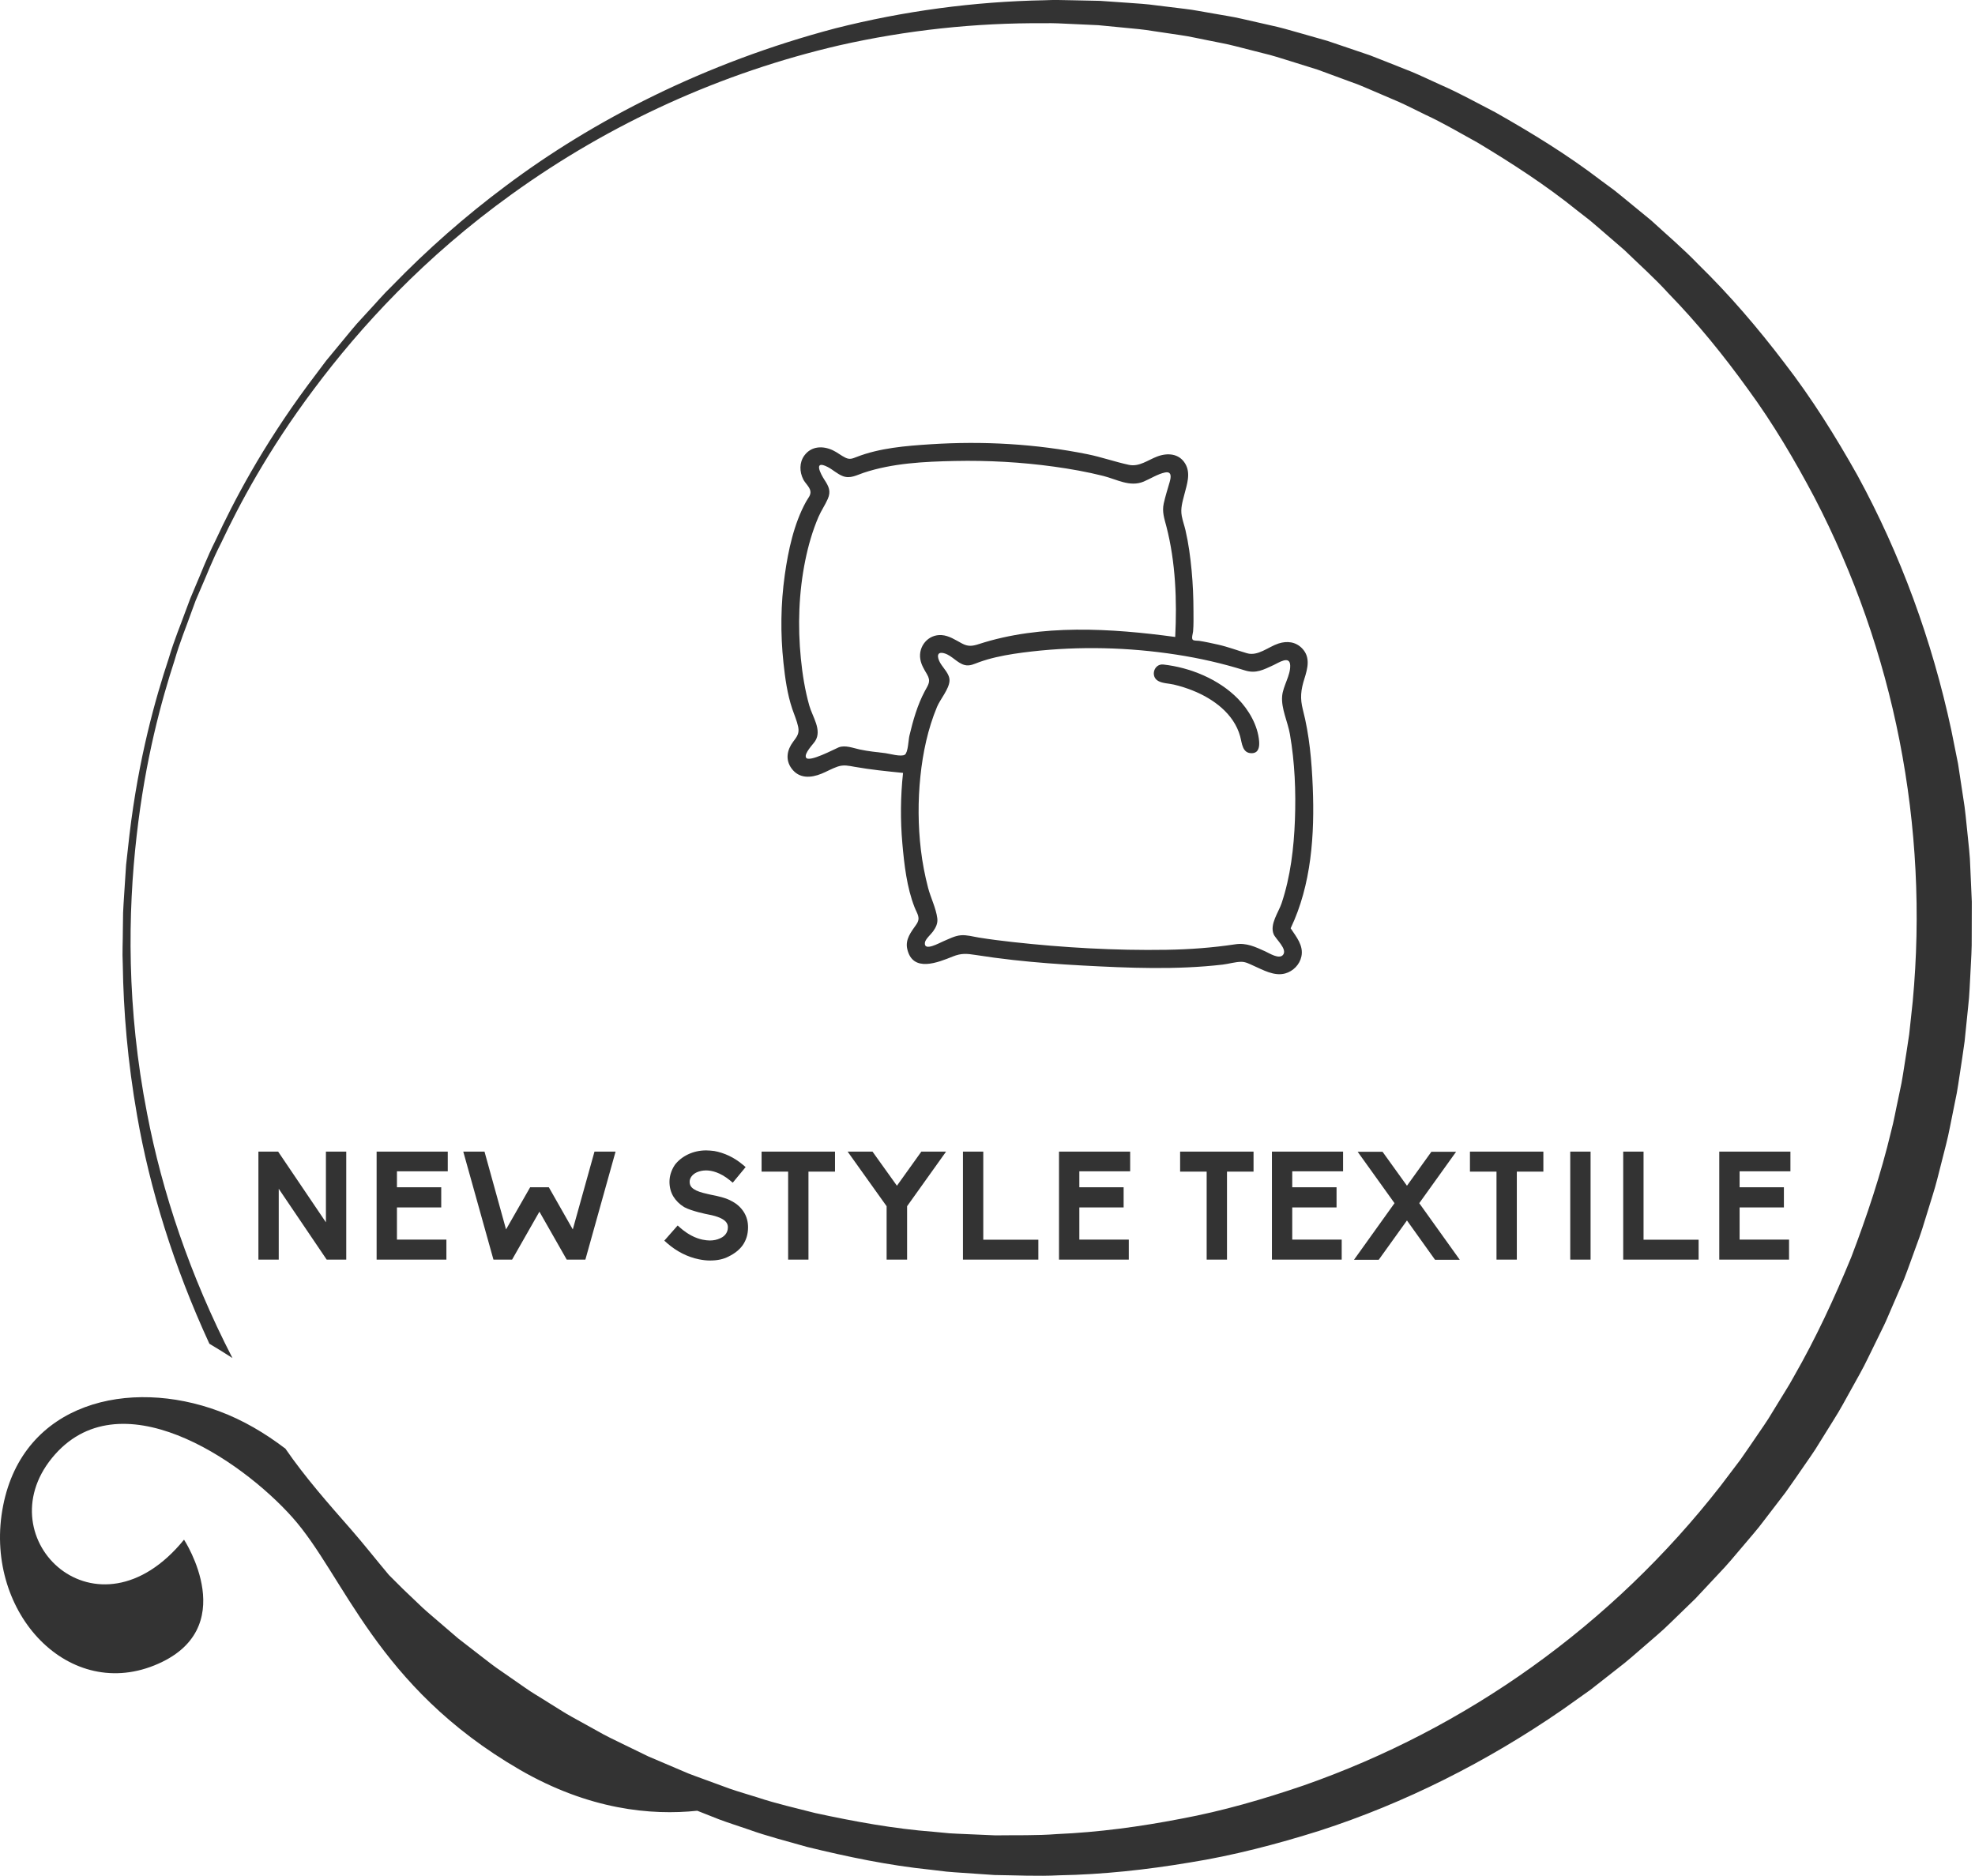 <?xml version="1.0" encoding="UTF-8"?> <svg xmlns="http://www.w3.org/2000/svg" width="321" height="305" viewBox="0 0 321 305" fill="none"><g clip-path="url(#clip0_40_13)"><path d="M301.883 77.25C298.315 70.892 294.463 64.742 290.073 59.056C285.736 53.342 281.096 47.92 276.051 42.997C273.616 40.453 270.928 38.184 268.364 35.826L264.33 32.516C263.655 31.972 262.996 31.411 262.312 30.883L260.225 29.345C254.746 25.145 248.901 21.584 243.048 18.265C240.046 16.719 237.156 15.093 234.031 13.739C232.502 13.051 230.954 12.3 229.456 11.675L225.008 9.91L222.678 8.996L220.361 8.209L215.752 6.646L211.103 5.322C209.558 4.884 208.027 4.433 206.464 4.108L201.821 3.052C200.285 2.687 198.715 2.482 197.175 2.192C195.626 1.944 194.099 1.608 192.551 1.437L187.936 0.873C186.409 0.655 184.872 0.564 183.345 0.457L178.787 0.138L174.254 0.043C172.752 0.009 171.256 -0.033 169.766 0.04C158.296 0.256 146.889 1.788 135.768 4.605C114.501 10.221 96.399 19.573 82.243 30.191C75.619 35.131 69.404 40.597 63.659 46.536C62.276 47.857 61.079 49.303 59.821 50.634L57.986 52.638C57.395 53.311 56.842 54.004 56.279 54.676L53.011 58.632L50.08 62.535C42.531 72.738 37.926 81.623 35.065 87.778C33.536 90.82 32.662 93.254 31.949 94.853L30.925 97.293L30.921 97.305L29.989 99.793C29.411 101.446 28.371 103.838 27.404 107.09C25.273 113.518 22.533 123.153 21.035 135.754L20.493 140.604L20.16 145.724C20.111 146.598 20.038 147.481 20.006 148.377L19.969 151.095C19.972 152.925 19.854 154.8 19.954 156.71C20.06 164.353 20.749 172.627 22.284 181.348C24.329 193.137 28.183 205.735 34.031 218.428C35.295 219.177 36.543 219.954 37.78 220.752C30.83 207.282 26.338 193.687 23.912 181.036C20.548 163.819 20.78 148.356 22.206 135.888C23.615 123.379 26.276 113.79 28.355 107.392C29.296 104.153 30.315 101.772 30.88 100.125L31.789 97.65L32.826 95.223C33.544 93.636 34.443 91.184 35.974 88.192C38.839 82.124 43.479 73.308 51.029 63.239C58.539 53.184 68.97 41.767 83.221 31.539C99.172 20.037 117.252 11.822 136.407 7.372C147.344 4.902 158.527 3.695 169.738 3.776C171.191 3.74 172.646 3.821 174.107 3.893L178.509 4.095L182.931 4.522C184.411 4.663 185.899 4.79 187.377 5.041L191.84 5.705C193.338 5.906 194.811 6.275 196.304 6.552C197.79 6.874 199.301 7.107 200.781 7.502L205.248 8.641C206.751 8.99 208.225 9.468 209.706 9.931L214.165 11.325L218.579 12.951L220.796 13.767C221.498 14.043 222.248 14.38 222.972 14.685L227.369 16.568C228.825 17.22 230.232 17.955 231.673 18.65C234.571 19.988 237.343 21.645 240.181 23.198C245.724 26.536 251.24 30.088 256.379 34.246L258.338 35.768C258.98 36.29 259.597 36.844 260.23 37.381L264.006 40.642C266.398 42.965 268.908 45.186 271.17 47.679C275.865 52.496 280.15 57.777 284.137 63.317C288.176 68.828 291.681 74.768 294.914 80.881C301.372 93.314 306.024 106.605 308.728 120.352C311.476 134.317 312.201 148.603 310.88 162.774L310.307 168.101C310.065 169.87 309.76 171.634 309.491 173.401C309.343 174.282 309.23 175.171 309.056 176.048L308.509 178.675C308.121 180.421 307.829 182.191 307.363 183.92C305.705 190.879 303.417 197.721 300.882 204.374C298.125 211.073 295.135 217.525 291.563 223.754C290.717 225.332 289.716 226.821 288.801 228.358L287.399 230.646C286.925 231.404 286.398 232.128 285.901 232.871C284.887 234.343 283.9 235.834 282.863 237.289L279.628 241.56C270.874 252.781 260.553 262.685 248.981 270.969C237.588 279.124 225.09 285.612 211.864 290.237C205.32 292.472 198.694 294.393 191.976 295.638C185.276 296.938 178.535 297.843 171.815 298.134C168.46 298.398 165.109 298.294 161.776 298.344L156.791 298.129C155.963 298.086 155.134 298.067 154.308 298.007L151.838 297.772C145.246 297.275 138.795 296.081 132.471 294.71C129.339 293.895 126.189 293.202 123.15 292.186C121.624 291.703 120.086 291.271 118.583 290.749L114.113 289.111C113.379 288.837 112.609 288.572 111.908 288.293L109.723 287.364L105.376 285.512L101.183 283.474C99.791 282.797 98.395 282.137 97.06 281.359L93.027 279.127C91.679 278.4 90.418 277.533 89.116 276.748C87.838 275.925 86.512 275.185 85.284 274.305L81.58 271.729C80.332 270.898 79.162 269.971 77.988 269.059L74.475 266.338L71.128 263.467C70.015 262.518 68.9 261.578 67.867 260.558C66.281 259.08 64.728 257.567 63.211 256.019C61.058 253.455 59.023 250.86 57.04 248.598C53.386 244.433 49.587 240.136 46.388 235.483C43.055 232.949 39.498 230.841 35.608 229.395C20.967 223.931 3.793 227.99 0.506 244.769C-2.803 261.554 10.667 276.514 25.08 270.718C39.505 264.91 29.91 250.278 29.91 250.278C15.816 267.597 -2.323 250.203 8.459 236.989C19.248 223.766 39.07 237.168 47.534 246.664C56 256.171 61.1 274.107 84.431 287.649C95.729 294.202 105.866 295.127 113.326 294.343L116.871 295.743C118.416 296.324 119.998 296.816 121.569 297.358C124.699 298.491 127.948 299.297 131.186 300.227C137.722 301.822 144.417 303.235 151.281 303.932L153.853 304.24C154.713 304.326 155.577 304.37 156.443 304.435L161.647 304.79C165.13 304.831 168.64 305.02 172.158 304.837C179.204 304.709 186.295 303.943 193.367 302.755C200.458 301.624 207.475 299.787 214.43 297.603C228.311 293.118 241.656 286.396 253.943 277.919L258.513 274.671L262.936 271.203C264.436 270.072 265.828 268.812 267.254 267.589C268.668 266.349 270.127 265.156 271.464 263.829L275.524 259.892L279.394 255.759C280.71 254.403 281.911 252.941 283.134 251.5C284.342 250.044 285.622 248.644 286.743 247.117L290.201 242.605C291.311 241.069 292.369 239.495 293.453 237.937C293.987 237.153 294.547 236.386 295.057 235.584L296.561 233.166C297.543 231.542 298.609 229.964 299.519 228.298L302.284 223.313C303.212 221.663 304.027 219.843 304.9 218.114L306.185 215.485C306.617 214.605 306.92 213.815 307.294 212.976L309.439 208.011L310.018 206.484L310.507 205.143L311.479 202.462C312.159 200.687 312.715 198.868 313.265 197.049C313.804 195.225 314.43 193.43 314.888 191.584L316.292 186.058C316.772 184.22 317.077 182.341 317.475 180.484L318.038 177.693C318.216 176.762 318.335 175.819 318.484 174.881C318.761 173.003 319.07 171.132 319.315 169.253L319.891 163.598C320.123 161.717 320.149 159.82 320.269 157.933C320.365 156.044 320.495 154.157 320.467 152.267L320.482 146.603L320.232 140.953C320.194 139.069 319.94 137.2 319.761 135.329C319.561 133.459 319.412 131.587 319.094 129.735L318.25 124.177L317.148 118.678C314.017 104.083 308.877 90.053 301.883 77.25Z" fill="#333333"></path><path d="M56.276 204.753H53.095L45.304 193.238V204.753H42V187.197H45.205L52.972 198.687V187.197H56.276V204.753ZM72.554 204.753H61.212V187.197H72.775V190.403H64.516V192.992H71.715V196.271H64.516V201.498H72.554V204.753ZM95.143 204.753H92.11L87.672 196.961L83.234 204.753H80.201L75.295 187.197H78.747L82.248 199.846L86.168 192.992H89.201L93.097 199.846L96.623 187.197H100.05L95.143 204.753ZM115.37 204.901C114.803 204.901 114.211 204.827 113.595 204.703C111.77 204.333 109.995 203.446 108.442 202.09L107.973 201.671L110.143 199.205L110.611 199.624C111.746 200.61 113.003 201.276 114.236 201.523H114.261C114.63 201.597 115 201.646 115.37 201.646C115.986 201.646 116.554 201.523 117.022 201.301C117.614 201.054 118.304 200.512 118.304 199.501C118.304 198.958 118.033 198.539 117.466 198.194C116.775 197.775 115.839 197.553 115.173 197.43C114.877 197.38 112.362 196.863 111.203 196.221C110.439 195.753 109.847 195.161 109.428 194.471C109.009 193.756 108.811 192.967 108.811 192.104C108.811 191.167 109.107 190.23 109.674 189.367C110.217 188.652 110.957 188.06 111.844 187.641C112.732 187.222 113.718 187 114.778 187C115.197 187 115.641 187.049 116.085 187.099C117.712 187.395 119.315 188.134 120.72 189.318L121.189 189.712L119.093 192.252L118.625 191.857C117.022 190.551 115.641 190.255 114.754 190.255C114.187 190.255 113.669 190.378 113.225 190.575C112.535 190.896 112.091 191.487 112.091 192.079C112.091 192.622 112.288 192.967 112.756 193.287C113.225 193.608 113.94 193.854 115.074 194.101C115.222 194.126 115.419 194.175 115.617 194.224C116.652 194.422 118.033 194.717 118.995 195.285C119.833 195.728 120.474 196.345 120.918 197.06C121.362 197.775 121.583 198.613 121.583 199.501C121.583 200.61 121.288 201.597 120.696 202.435C120.178 203.15 119.414 203.766 118.403 204.259C117.54 204.703 116.578 204.901 115.37 204.901ZM131.401 204.753H128.097V190.452H123.782V187.197H135.716V190.452H131.401V204.753ZM147.432 204.753H144.103V196.074L137.767 187.197H141.81L145.78 192.745L149.75 187.197H153.769L147.432 196.074V204.753ZM168.764 204.753H156.51V187.197H159.814V201.523H168.764V204.753ZM183.464 204.753H172.122V187.197H183.686V190.403H175.426V192.992H182.625V196.271H175.426V201.498H183.464V204.753ZM199.425 204.753H196.121V190.452H191.806V187.197H203.74V190.452H199.425V204.753ZM218.069 204.753H206.728V187.197H218.291V190.403H210.031V192.992H217.231V196.271H210.031V201.498H218.069V204.753ZM237.256 204.777H233.237L228.676 198.391L224.09 204.777H220.071L226.654 195.58L220.663 187.222H224.706L228.676 192.745L232.646 187.222H236.665L230.673 195.58L237.256 204.777ZM246.532 204.753H243.228V190.452H238.913V187.197H250.846V190.452H246.532V204.753ZM258.519 204.753H255.215V187.197H258.519V204.753ZM276.079 204.753H263.824V187.197H267.128V201.523H276.079V204.753ZM290.778 204.753H279.436V187.197H291V190.403H282.74V192.992H289.94V196.271H282.74V201.498H290.778V204.753Z" fill="#333333"></path><path d="M209.771 150.896C213.151 143.811 213.68 135.663 213.364 127.933C213.192 123.722 212.822 119.473 211.764 115.382C211.276 113.495 211.424 112.175 212.005 110.332C212.54 108.637 213.018 106.841 211.64 105.402C210.589 104.306 209.171 104.156 207.785 104.609C206.141 105.147 204.457 106.701 202.686 106.19C201.101 105.733 199.603 105.149 197.978 104.786C196.961 104.559 195.936 104.332 194.907 104.17C194.657 104.13 194.034 104.183 193.854 103.987C193.621 103.732 193.889 102.94 193.915 102.635C194.011 101.547 193.978 100.426 193.977 99.335C193.974 97.126 193.883 94.916 193.674 92.716C193.467 90.529 193.175 88.324 192.676 86.183C192.495 85.407 192.218 84.65 192.073 83.866C191.847 82.646 192.192 81.572 192.491 80.396C192.906 78.758 193.583 76.936 192.627 75.353C191.628 73.698 189.745 73.58 188.089 74.204C186.573 74.776 185.161 75.923 183.48 75.562C181.221 75.078 179.023 74.295 176.746 73.835C168.363 72.143 159.743 71.666 151.216 72.219C147.224 72.478 142.972 72.818 139.218 74.284C138.526 74.554 138.113 74.734 137.424 74.407C136.709 74.067 136.082 73.531 135.354 73.191C133.748 72.441 131.877 72.49 130.736 74.04C129.893 75.184 129.939 76.706 130.56 77.936C130.859 78.527 131.593 79.148 131.711 79.805C131.833 80.483 131.345 80.94 131.013 81.541C129.042 85.115 128.114 89.456 127.552 93.456C126.886 98.189 126.832 103.007 127.339 107.758C127.608 110.27 127.964 112.844 128.771 115.246C129.091 116.202 129.52 117.146 129.726 118.137C129.953 119.223 129.544 119.73 128.909 120.576C127.911 121.908 127.61 123.501 128.66 124.926C129.887 126.592 131.782 126.476 133.517 125.771C134.401 125.412 135.255 124.908 136.16 124.606C137.143 124.278 137.923 124.475 138.92 124.652C141.514 125.112 144.154 125.375 146.773 125.639C146.361 129.447 146.326 133.297 146.662 137.113C146.963 140.523 147.382 144.247 148.637 147.457C149.095 148.628 149.691 149.192 148.909 150.31C148.079 151.498 147.107 152.683 147.454 154.247C148.329 158.183 152.493 156.429 154.89 155.471C156.231 154.935 157.124 155.004 158.531 155.227C160.573 155.549 162.622 155.822 164.677 156.051C168.416 156.468 172.17 156.744 175.927 156.946C183.507 157.353 191.171 157.676 198.73 156.799C199.714 156.684 200.774 156.348 201.754 156.346C202.463 156.345 203.049 156.679 203.683 156.959C205.26 157.654 207.113 158.735 208.891 158.236C210.186 157.873 211.242 156.797 211.52 155.473C211.895 153.691 210.682 152.282 209.771 150.896ZM136.308 121.487C135.608 121.769 131.45 124.004 131.004 123.145C130.657 122.478 132.16 120.978 132.49 120.464C133.639 118.675 132.054 116.527 131.539 114.702C130.833 112.204 130.422 109.627 130.166 107.047C129.638 101.722 129.821 96.307 130.89 91.059C131.38 88.656 132.06 86.287 133.027 84.031C133.466 83.008 134.11 82.096 134.549 81.083C135.081 79.854 134.708 79.08 134.009 78.011C133.371 77.034 132.148 74.698 134.508 75.902C135.357 76.335 136.081 77.048 136.98 77.393C138.194 77.86 139.215 77.235 140.361 76.853C145.082 75.278 150.26 75.036 155.195 74.933C160.587 74.822 165.988 75.118 171.331 75.857C174.007 76.228 176.672 76.7 179.293 77.358C181.529 77.918 183.636 79.225 185.89 78.28C186.959 77.832 188.207 77.032 189.343 76.806C190.46 76.584 190.35 77.519 190.101 78.38C189.769 79.529 189.403 80.664 189.145 81.836C188.844 83.21 189.239 84.277 189.582 85.603C191.076 91.388 191.307 97.6 191.009 103.541C180.632 102.133 169.229 101.406 159.127 104.687C158.027 105.045 157.347 105.134 156.322 104.583C155.291 104.029 154.245 103.318 153.041 103.236C150.86 103.088 149.227 105.063 149.58 107.155C149.735 108.076 150.196 108.801 150.658 109.589C151.353 110.776 150.888 111.265 150.301 112.365C149.114 114.587 148.376 117.179 147.801 119.62C147.651 120.259 147.596 122.3 147.072 122.67C146.492 123.081 144.533 122.503 143.911 122.429C142.521 122.264 141.111 122.125 139.741 121.832C138.703 121.61 137.36 121.069 136.308 121.487ZM208.532 155.218C207.898 155.989 206.307 154.948 205.644 154.649C204.005 153.909 202.599 153.226 200.762 153.501C197.032 154.06 193.361 154.331 189.581 154.393C181.239 154.529 172.862 154.045 164.572 153.13C162.746 152.928 160.923 152.698 159.109 152.407C158.155 152.255 157.144 151.95 156.17 152.031C155.18 152.114 154.248 152.624 153.343 152.999C152.648 153.288 150.117 154.741 150.328 153.216C150.407 152.646 151.327 151.868 151.645 151.412C152.111 150.747 152.447 150.102 152.34 149.265C152.131 147.621 151.261 145.922 150.842 144.31C150.318 142.293 149.922 140.243 149.676 138.173C149.206 134.21 149.182 130.163 149.594 126.194C149.993 122.345 150.804 118.485 152.297 114.903C152.817 113.657 154.231 112.047 154.323 110.705C154.401 109.571 153.335 108.667 152.81 107.748C152.297 106.85 152.177 105.794 153.55 106.22C154.744 106.589 155.586 107.797 156.805 108.106C157.637 108.318 158.388 107.905 159.147 107.633C160.032 107.317 160.924 107.059 161.84 106.846C163.749 106.402 165.694 106.128 167.639 105.906C175.469 105.012 183.436 105.214 191.222 106.414C195 106.996 198.693 107.836 202.338 108.977C204.151 109.544 205.352 108.864 206.993 108.112C207.836 107.725 209.636 106.489 209.697 108.161C209.758 109.809 208.534 111.496 208.389 113.154C208.214 115.173 209.303 117.342 209.647 119.317C210.448 123.923 210.641 128.651 210.465 133.317C210.294 137.851 209.749 142.482 208.309 146.803C207.808 148.305 206.349 150.225 207.001 151.84C207.335 152.665 209.295 154.278 208.532 155.218Z" fill="#333333"></path><path d="M189.083 108.02C187.572 107.852 186.93 109.948 188.23 110.686C188.942 111.091 190.003 111.096 190.793 111.282C191.84 111.529 192.867 111.853 193.866 112.253C197.221 113.598 200.546 116.025 201.559 119.674C201.871 120.8 201.899 122.504 203.505 122.433C204.601 122.385 204.722 121.351 204.645 120.458C204.423 117.892 202.966 115.387 201.206 113.587C198.101 110.411 193.456 108.502 189.083 108.02Z" fill="#333333"></path></g><defs><clipPath id="clip0_40_13"><rect width="320.481" height="304.916" fill="white"></rect></clipPath></defs></svg> 
